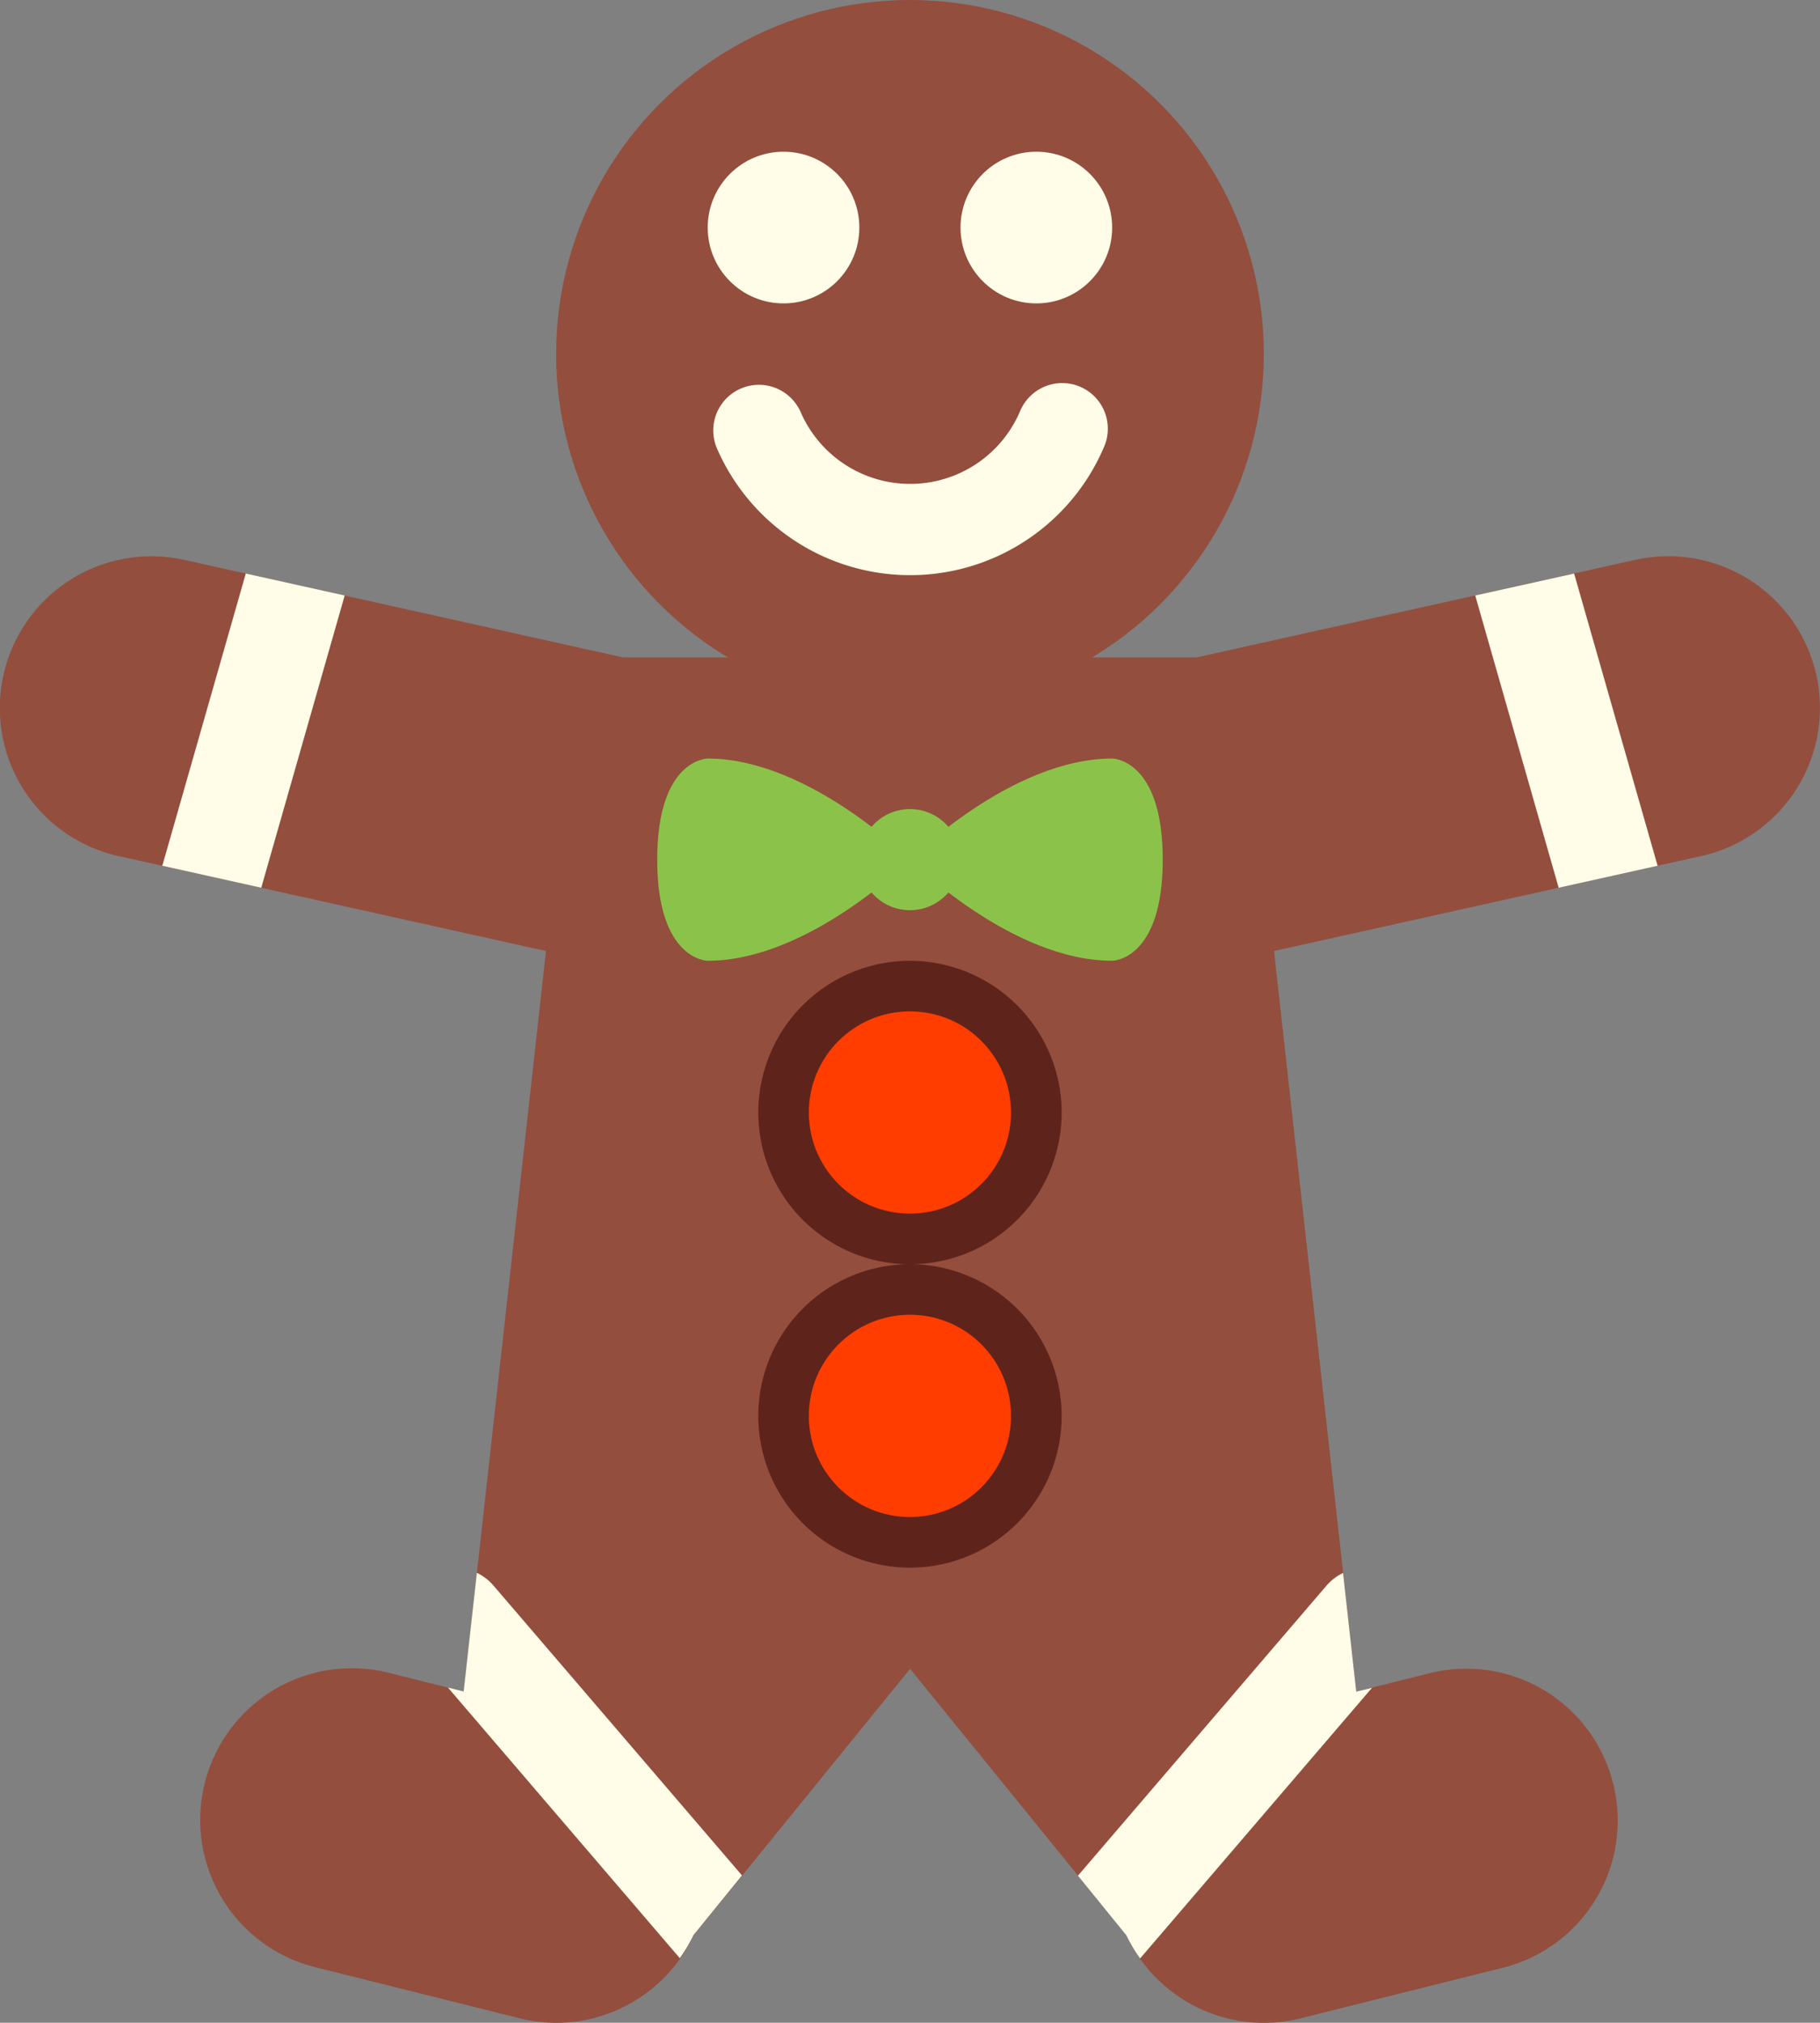 <?xml version="1.0" encoding="utf-8"?>
<svg version="1.1" xmlns="http://www.w3.org/2000/svg" viewBox="3340.104 6766.671 39.897 44.328">
<rect x="3340.104" y="6766.671" width="39.897" height="44.328" fill="#808080" stroke="none"/>
<defs><style>.cls-1{fill:#934e3e;}.cls-2{fill:#5e241b;}.cls-3{fill:#ff3d00;}.cls-4{fill:#8bc34a;}.cls-5{fill:#fffde7;}.cls-6{fill:none;stroke:#fffde7;stroke-linecap:round;stroke-width:2px;}</style></defs>
<g id="icons8-gingerbread_man" transform="translate(3334.104 6762.671)">
  <g id="グループ化_76" data-name="グループ化 76" transform="translate(6 4)">
    <circle id="楕円形_28" data-name="楕円形 28" class="cls-1" cx="7.757" cy="7.757" r="7.757" transform="translate(12.191)"/>
    <path id="パス_112" data-name="パス 112" class="cls-1" d="M32.962,23.866H18.934L8.6,21.571a3.324,3.324,0,0,1,1.442-6.491l9.617,2.137H32.232l9.618-2.138a3.324,3.324,0,0,1,1.442,6.491Z" transform="translate(-6 -2.81)"/>
    <path id="パス_113" data-name="パス 113" class="cls-1" d="M40.93,41.249A3.317,3.317,0,0,0,36.9,38.83l-1.6.4L33.273,21H17.758L15.732,39.23l-1.6-.4a3.325,3.325,0,1,0-1.612,6.451l4.433,1.108a3.378,3.378,0,0,0,.808.1,3.326,3.326,0,0,0,3.012-1.918l4.744-5.839,4.744,5.839a3.324,3.324,0,0,0,3.82,1.819l4.433-1.108A3.323,3.323,0,0,0,40.93,41.249Z" transform="translate(-5.567 -2.16)"/>
  </g>
  <g id="グループ化_77" data-name="グループ化 77" transform="translate(22.623 25.056)">
    <path id="パス_114" data-name="パス 114" class="cls-2" d="M24.325,29a3.325,3.325,0,1,0,3.325,3.325A3.329,3.329,0,0,0,24.325,29Z" transform="translate(-21 -22.351)"/>
    <path id="パス_115" data-name="パス 115" class="cls-2" d="M24.325,23a3.325,3.325,0,1,0,3.325,3.325A3.329,3.329,0,0,0,24.325,23Z" transform="translate(-21 -23)"/>
  </g>
  <g id="グループ化_78" data-name="グループ化 78" transform="translate(23.731 26.164)">
    <circle id="楕円形_29" data-name="楕円形 29" class="cls-3" cx="2.216" cy="2.216" r="2.216" transform="translate(0 0)"/>
    <circle id="楕円形_30" data-name="楕円形 30" class="cls-3" cx="2.216" cy="2.216" r="2.216" transform="translate(0 6.649)"/>
  </g>
  <g id="グループ化_79" data-name="グループ化 79" transform="translate(20.407 20.623)">
    <path id="パス_116" data-name="パス 116" class="cls-4" d="M20.108,19S19,19,19,21.216s1.108,2.216,1.108,2.216c2.216,0,4.433-2.216,4.433-2.216S22.325,19,20.108,19Z" transform="translate(-19 -19)"/>
    <path id="パス_117" data-name="パス 117" class="cls-4" d="M28.433,19s1.108,0,1.108,2.216-1.108,2.216-1.108,2.216c-2.216,0-4.433-2.216-4.433-2.216S26.216,19,28.433,19Z" transform="translate(-18.459 -19)"/>
    <circle id="楕円形_31" data-name="楕円形 31" class="cls-4" cx="1.108" cy="1.108" r="1.108" transform="translate(4.433 1.108)"/>
  </g>
  <g id="グループ化_80" data-name="グループ化 80" transform="translate(9.558 7.325)">
    <path id="パス_118" data-name="パス 118" class="cls-5" d="M37.35,15.341l-2.168.481,1.829,6.405,2.169-.482Z" transform="translate(-6.401 -6.097)"/>
    <path id="パス_119" data-name="パス 119" class="cls-5" d="M33.424,37.705l-.289-2.6a1.119,1.119,0,0,0-.361.275l-5.451,6.359,1.063,1.309a3.285,3.285,0,0,0,.3.505l5.083-5.931Z" transform="translate(-7.251 -3.959)"/>
    <path id="パス_120" data-name="パス 120" class="cls-5" d="M9.211,21.745l2.169.482,1.829-6.405-2.168-.481Z" transform="translate(-9.211 -6.097)"/>
    <path id="パス_121" data-name="パス 121" class="cls-5" d="M15.856,35.377a1.1,1.1,0,0,0-.361-.275l-.289,2.6-.345-.086,5.083,5.931a3.375,3.375,0,0,0,.3-.505l1.063-1.309Z" transform="translate(-8.6 -3.959)"/>
    <circle id="楕円形_32" data-name="楕円形 32" class="cls-5" cx="1.662" cy="1.662" r="1.662" transform="translate(11.956)"/>
    <circle id="楕円形_33" data-name="楕円形 33" class="cls-5" cx="1.662" cy="1.662" r="1.662" transform="translate(17.498)"/>
    <path id="パス_122" data-name="パス 122" class="cls-6" d="M27.661,12.477a3.618,3.618,0,0,1-6.649.038" transform="translate(-7.934 -6.407)"/>
  </g>
</g>
</svg>
